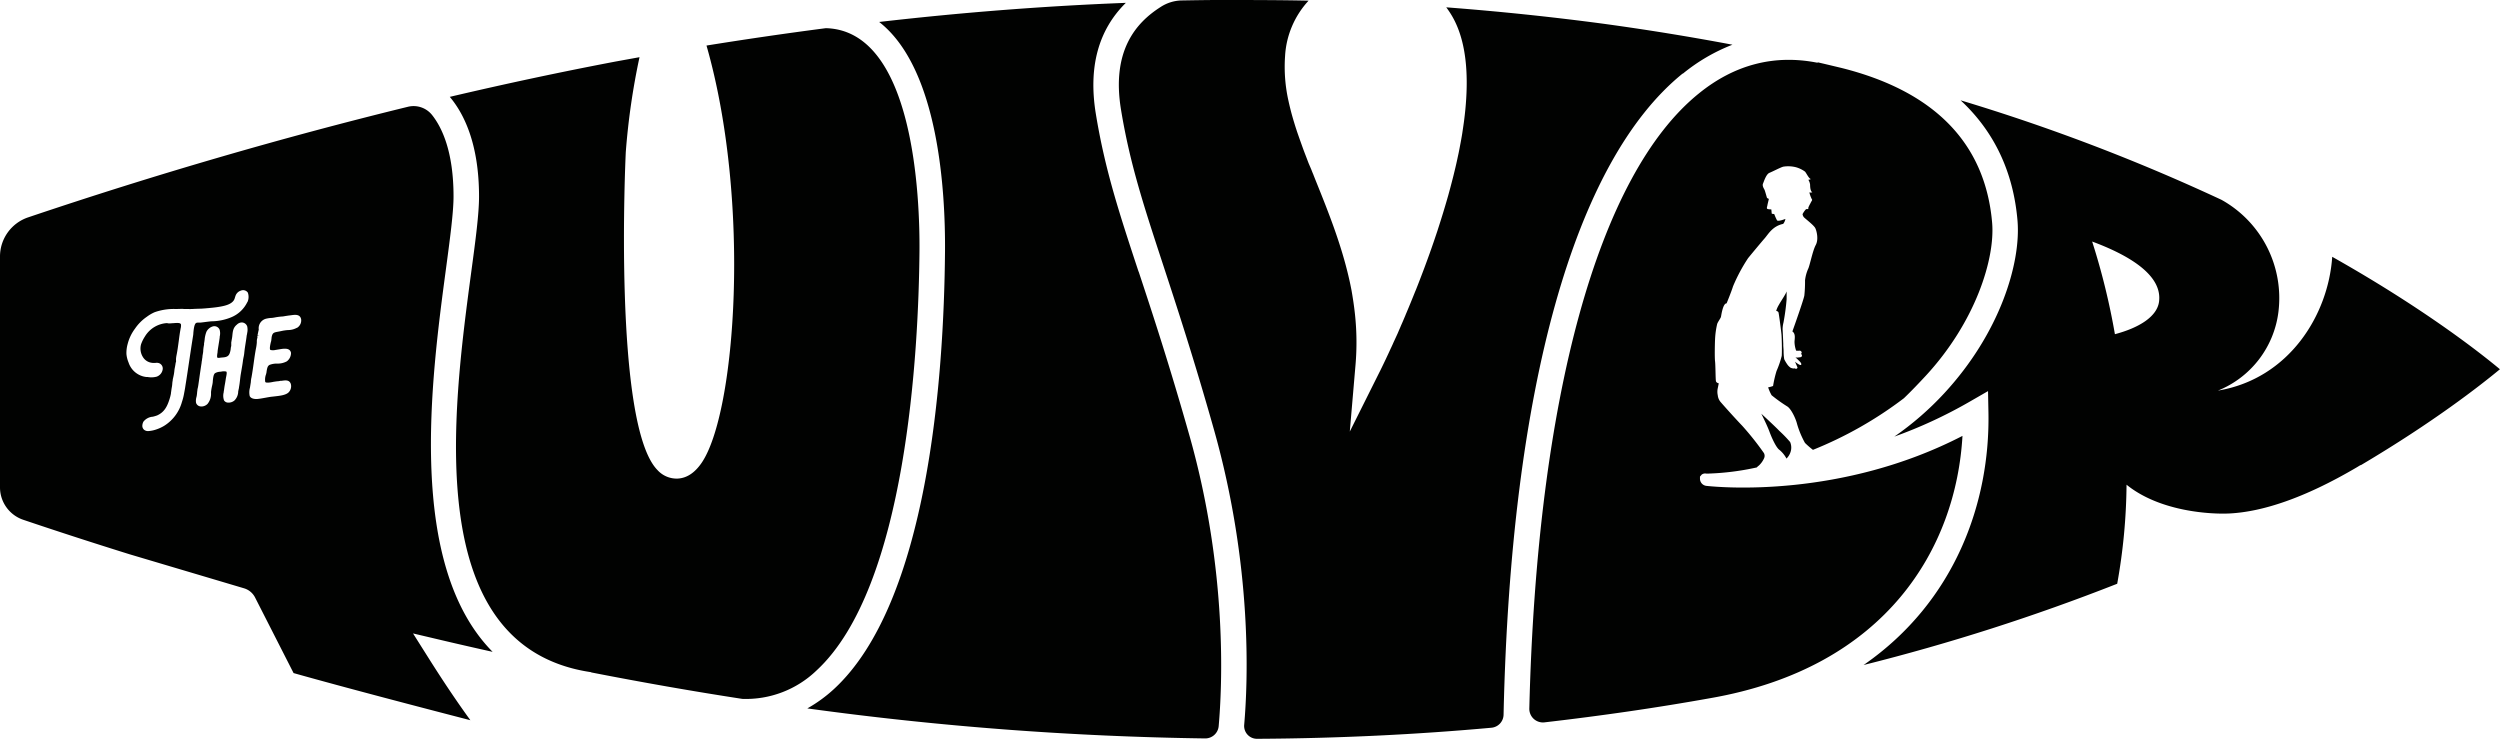 <svg viewBox="0 0 719.57 212.6" xmlns="http://www.w3.org/2000/svg"><defs><style>.cls-1{fill:#010201;}</style></defs><g data-name="Layer 2" id="Layer_2"><g data-name="Layer 1" id="Layer_1-2"><path d="M141.79,187.62c-24.79-25.1-17.7-78.31-13.46-110,1.19-8.86,2.21-16.51,2.21-21.07,0-12.86-3.29-19.81-6.18-23.45a6.8,6.8,0,0,0-6.93-2.37C81.51,39.53,44.93,50.14,8.08,62.57A11.89,11.89,0,0,0,0,73.86v66.39a9.85,9.85,0,0,0,6.67,9.35c9.79,3.31,19.78,6.55,30.54,9.91l33,9.81A5.23,5.23,0,0,1,73.43,172L84.5,193.73c14.84,4.19,37.71,10.16,50.89,13.57q-5.52-7.59-11.72-17.39l-4.79-7.59,8.73,2.06C132.37,185.5,137.09,186.57,141.79,187.62ZM71.13,95.92c0,.23-.09.46-.12.65-.09.77-.21,1.53-.33,2.28-.14.9-.28,1.79-.37,2.71a10,10,0,0,1-.22,1.33c-.07.35-.14.71-.18,1.09-.12.93-.28,1.81-.43,2.68l-.18,1.06c-.09.54-.15,1.08-.21,1.61-.08.7-.16,1.4-.3,2.13,0,.27-.11.58-.16.86l-.07.35a3.73,3.73,0,0,1-1.07,2.59,2.6,2.6,0,0,1-2,.61,1.37,1.37,0,0,1-1-.62,3.94,3.94,0,0,1-.1-2.35c0-.24.07-.48.1-.73.06-.45.12-.9.2-1.34l.13-.73c.07-.42.14-.86.2-1.28l.09-.45c.12-.6.25-1.28,0-1.43a3.2,3.2,0,0,0-1.33,0l-.42.06a3.16,3.16,0,0,0-1.46.41c-.46.35-.56,1.36-.65,2.26,0,.4-.08.79-.15,1.14a16.84,16.84,0,0,0-.36,2l0,.38a4.57,4.57,0,0,1-1,3.06A2.51,2.51,0,0,1,58,117a2.07,2.07,0,0,1-.5-.06,1.47,1.47,0,0,1-1.07-1,3.71,3.71,0,0,1,.12-1.67l.07-.33c.05-.25.07-.51.1-.77a8.58,8.58,0,0,1,.1-.87c0-.24.08-.5.14-.77s.09-.5.13-.75l.2-1.38c.23-1.66.48-3.36.74-5,0-.27.08-.52.11-.77s.07-.58.13-.86l0-.26c.08-.44.16-.87.21-1.29a11.12,11.12,0,0,1,.18-1.64,1.3,1.3,0,0,1,.08-.33,1.22,1.22,0,0,1,0-.37.34.34,0,0,1,0-.1c.07-.3.11-.66.16-1a8.36,8.36,0,0,1,.52-2.29,3,3,0,0,1,1.87-1.55,1.64,1.64,0,0,1,1.94,1,4.06,4.06,0,0,1,0,2l0,.25c-.12.84-.23,1.52-.35,2.25-.08.5-.16,1-.25,1.65l0,.25c-.1.59-.27,1.56,0,1.63a1.67,1.67,0,0,0,.66,0,7.13,7.13,0,0,1,.76-.08c1.66-.11,2-.65,2.3-2.09l.06-.39c0-.27.08-.56.15-.84,0-.11,0-.28,0-.46s0-.34,0-.54l.11-.62c.07-.4.15-.8.19-1.19.14-1.43.23-2.44,1.34-3.34a2.06,2.06,0,0,1,1.35-.61h.11a1.69,1.69,0,0,1,1.49,1.13A4.28,4.28,0,0,1,71.13,95.92Zm.07-9a8.88,8.88,0,0,1-4.67,4.41,15,15,0,0,1-5.06,1.13c-.83,0-1.84.16-2.82.28l-1,.12-.48,0a1.62,1.62,0,0,0-.68.08c-.58.28-.74,1.86-.84,2.91,0,.36-.06.7-.11,1-.39,2.44-.75,4.84-1.11,7.25s-.69,4.67-1.07,7c-.07.55-.18,1.13-.29,1.7l-.12.65a15.91,15.91,0,0,1-.59,2.26,11.75,11.75,0,0,1-5.14,6.87,11,11,0,0,1-2.16,1,8.78,8.78,0,0,1-2.38.5,1.86,1.86,0,0,1-1.13-.32,1.49,1.49,0,0,1-.58-1.28,2.66,2.66,0,0,1,.31-1.11A3.76,3.76,0,0,1,44,119.94a11.16,11.16,0,0,0,1.2-.36c2.05-.91,2.91-2.52,3.58-4.66h0a12.31,12.31,0,0,0,.42-1.63c0-.24.06-.49.09-.74s.1-.76.18-1.16a8.62,8.62,0,0,0,.11-.87,5.93,5.93,0,0,1,.13-1c0-.36.13-.75.2-1.11l.13-.63c.06-.31.09-.61.13-.9a8.3,8.3,0,0,1,.14-1c.07-.31.12-.62.17-.91l.06-.38a.93.93,0,0,1,.12-.4,2.49,2.49,0,0,0,0-.55v-.35a9.07,9.07,0,0,1,.14-1c.27-1.28.46-2.74.65-4.14.14-1.08.28-2.16.46-3.15l.07-.42a3.26,3.26,0,0,0,.11-1.19c-.14-.51-1-.47-2.21-.37-.34,0-.67.06-1,.06h-.4A3.68,3.68,0,0,0,48,93a8,8,0,0,0-6.3,3.87,10.33,10.33,0,0,0-1.09,2.2,4.59,4.59,0,0,0,.49,3.64,3.49,3.49,0,0,0,2.44,1.69,3.39,3.39,0,0,0,.83.06l.34,0a2.39,2.39,0,0,1,.81,0,1.63,1.63,0,0,1,1.3,1.89,2.62,2.62,0,0,1-1.75,2.07,6,6,0,0,1-2.55.1l-.33,0A6.1,6.1,0,0,1,37,104.33a8.23,8.23,0,0,1-.61-2.44,9.64,9.64,0,0,1,.34-2.83,12.48,12.48,0,0,1,2.13-4.47,13,13,0,0,1,3.41-3.42,11.46,11.46,0,0,1,2.22-1.3,16.54,16.54,0,0,1,5.71-.94l.93,0c.59,0,1.2-.06,1.77,0,.33,0,.66,0,1,0a14.19,14.19,0,0,0,1.59,0c.83-.05,1.65-.07,2.48-.09l1.09-.08c1.51-.13,2.94-.25,4.33-.5s3.07-.65,3.85-1.74a2.6,2.6,0,0,0,.37-.84c.06-.19.12-.39.2-.6a2.39,2.39,0,0,1,1.52-1.43,1.65,1.65,0,0,1,2,.57A3.63,3.63,0,0,1,71.2,87Zm14.24,7.43A5.27,5.27,0,0,1,82.9,95a13.35,13.35,0,0,0-2,.3l-.75.15c-1.1.19-1.49.29-1.77.89a3.43,3.43,0,0,0-.23,1.08l-.06.46c0,.21-.09.44-.15.68-.14.6-.46,2-.08,2.17a3.13,3.13,0,0,0,1.41,0l.55-.09.63-.1c1.25-.21,3-.5,3.31,1A3,3,0,0,1,82.56,104a5.52,5.52,0,0,1-2.83.65,5.67,5.67,0,0,0-2.15.38c-.56.3-.68.88-.85,1.89,0,.25-.09.51-.14.77a4.28,4.28,0,0,0-.25,2.21c.13.42,1.59.18,2.37,0l.66-.1.47-.06c.31,0,.63-.07.93-.14l.35,0c1-.15,2.14-.32,2.57.86A2.5,2.5,0,0,1,83,113c-.85.75-2.49.93-3.94,1.09l-.5.06c-.71.06-1.5.21-2.27.35s-1.58.29-2.31.35h-.2c-1,0-1.68-.32-1.91-.87a5,5,0,0,1,.07-2.38l.26-1.62a6.44,6.44,0,0,1,.08-.83,2.66,2.66,0,0,1,.07-.37l.06-.3c.23-1.29.42-2.6.6-3.91.21-1.51.42-3.07.72-4.54a12.32,12.32,0,0,0,.19-1.47c0-.15,0-.27,0-.4a3.14,3.14,0,0,1,.19-1,1.05,1.05,0,0,1,0-.51l.55,0-.54-.11c.1-.5.23-1.15.36-1.65a2.84,2.84,0,0,1,2.11-3.16A9.33,9.33,0,0,1,78,91.51c.3,0,.61-.05.92-.1a17.59,17.59,0,0,1,2.26-.31c.32,0,.65-.09,1-.14s.72-.12,1.1-.16l.54-.07c1.08-.15,2.54-.35,2.85,1.13A2.49,2.49,0,0,1,85.44,94.39ZM58.79,111.82h0s0,0,0,0ZM264.65,72.36c.13-14.91-1.43-63.58-26.95-64.25v0q-17.07,2.22-34.35,5c12.88,45,8.48,105.89-1.47,120.21-1.95,2.81-4.24,4.3-6.82,4.43a7.46,7.46,0,0,1-5.81-2.44c-12.86-13.05-9.18-90.78-9.13-91.55a202.73,202.73,0,0,1,3.95-27.3l-6.88,1.25q-23.59,4.49-47.73,10.17c4,4.74,8.42,13.39,8.42,28.69,0,5-1,12.55-2.28,22-5.38,40.28-14.4,107.7,34.56,114.91v.06q22.22,4.35,43.48,7.62A29.3,29.3,0,0,0,235,193C261,169,264.4,100.65,264.65,72.36ZM58.75,111.84v0s0,0,0,0ZM512.12,124c-.93-1-4.3-4.13-5.17-4.92,0,0,1.64,3.24,2.34,5.14s1.84,4.35,2.72,5.14a8.25,8.25,0,0,1,2.19,2.63,4.62,4.62,0,0,0,1.14-1.81,4.05,4.05,0,0,0-.09-2.95A36.59,36.59,0,0,0,512.12,124Zm159.15-50c-1.13,16.61-12.38,35-32.89,38.43a28.18,28.18,0,0,0,17.41-22.62A32.38,32.38,0,0,0,639.4,57.51a558.89,558.89,0,0,0-75.09-28.64c9.62,8.91,15.2,20.56,16.39,34.7,1,12.24-5.1,32.33-21.09,49.62a87,87,0,0,1-14.37,12.48,134.11,134.11,0,0,0,21.59-10l5.38-3.1.12,6.21c.47,25.65-9.47,54.31-35.94,72.63a591.86,591.86,0,0,0,73-23.39,168.05,168.05,0,0,0,2.69-28.51c9.59,7.79,24.39,8.58,29.83,8.27,9.17-.51,21.16-4.27,36.49-13.3l1-.61h.15c21-12.45,34.29-22.88,40-27.59C713.2,101,697.09,88.47,671.27,73.91Zm-49.8,12.52c-.4,4.69-6.07,7.91-12.74,9.67a198.26,198.26,0,0,0-6.55-26.67C610.28,72.53,622.19,78.16,621.47,86.43Zm-293.75-8.3c-5.61-17-9.66-29.31-12.3-45.4-2.21-13.46.7-24.18,8.63-32q-34.91,1.35-71,5.5C270.23,19.73,272.13,55.27,272,72.42c-.31,36.33-4.9,101-32,125.94a40.75,40.75,0,0,1-7.63,5.54,934.89,934.89,0,0,0,114.47,8.64,3.88,3.88,0,0,0,3.93-3.54c1-11.33,2.6-44.31-8.22-82.94C336.71,105.36,331.73,90.26,327.72,78.13Zm156.63-57a52.49,52.49,0,0,1,14.3-8.35q-18.15-3.43-36.88-6l0,0q-22.42-3-45.5-4.76a24.73,24.73,0,0,1,3.11,5.4c2.77,6.54,3.27,15,2.38,24.1h0c-.1,1-.21,2-.35,3.06-.08.65-.18,1.31-.28,2s-.15,1-.23,1.56-.22,1.34-.34,2c-.09.5-.18,1-.28,1.5-.13.7-.26,1.39-.4,2.08-.09.47-.2.93-.3,1.4-.28,1.35-.59,2.71-.91,4l-.3,1.24c-.18.74-.38,1.48-.57,2.22l-.36,1.37-.6,2.21-.36,1.25q-1.11,3.85-2.33,7.62c-.12.38-.25.77-.37,1.16-.25.74-.49,1.47-.74,2.2-.13.4-.27.79-.4,1.18l-.76,2.19c-.1.27-.2.54-.29.82q-.79,2.2-1.59,4.35c-.1.28-.21.57-.32.85l-.78,2.05c-.14.36-.27.72-.41,1.07-.25.65-.5,1.3-.76,1.94-.13.34-.27.69-.41,1q-1.26,3.16-2.46,6c-.14.32-.28.65-.41,1-.23.53-.45,1.05-.66,1.55-.15.34-.29.67-.44,1s-.41,1-.61,1.41l-.42,1L401.35,98c-.16.33-.31.67-.45,1l-.46,1c-.15.3-.28.6-.42.9l-.4.87-.4.85-.32.69-.58,1.21-.22.46c-.11.23-.22.45-.31.65l-.18.36c-.08.17-.16.32-.22.46l-.11.22-.19.37-8.58,17.18,1.64-19.13A76,76,0,0,0,390,90.47c-.25-2.35-.6-4.66-1-6.93-.22-1.13-.45-2.26-.71-3.37-2.28-10-6-19.26-9.45-27.84-.28-.69-.55-1.38-.83-2.08,0-.1-.09-.21-.13-.32-.17-.41-.33-.82-.49-1.23L376.66,47c-.12-.32-.25-.64-.38-1-.27-.7-.53-1.39-.8-2.08-.07-.2-.15-.41-.23-.61q-1-2.75-1.94-5.46c-.05-.17-.11-.33-.16-.5-.25-.75-.48-1.49-.7-2.23-.06-.19-.12-.37-.17-.56-.24-.81-.47-1.62-.68-2.43l-.06-.23c-.24-.93-.46-1.85-.66-2.77h0a44.75,44.75,0,0,1-1-13A25.58,25.58,0,0,1,376.65.19C368.16,0,359.56,0,350.94,0c-3.63,0-7.26.07-10.91.13A11.52,11.52,0,0,0,334.08,2c-7.15,4.54-14.2,12.64-11.42,29.58,2.55,15.52,6.53,27.59,12,44.29,4,12.21,9,27.39,14.88,48.25,10.93,39,9.68,71.78,8.57,84.53a3.7,3.7,0,0,0,3.7,4c23.72-.13,46.22-1.26,67.49-3.19a3.84,3.84,0,0,0,3.47-3.76C434.85,111.82,453.08,46.41,484.35,21.14Zm80.51,104.24c-34.86,18-69.72,14.82-73.69,14.39a2.08,2.08,0,0,1-1.87-2.15l0-.52.49-.57a1.62,1.62,0,0,1,1.34-.29l.34,0a75.05,75.05,0,0,0,14.18-1.78,3.78,3.78,0,0,1,.59-.53,6.39,6.39,0,0,0,1.46-2,1.68,1.68,0,0,0,0-1.61,83.46,83.46,0,0,0-6.2-7.81c-2.44-2.55-5.69-6.21-6.31-6.94a3.55,3.55,0,0,1-.77-1.9,4.54,4.54,0,0,1,0-2c.11-.55.29-1.42.29-1.42s-.68-.11-.81-.6-.12-4.62-.26-5.73-.06-5.18,0-6.29a23.84,23.84,0,0,1,.62-4.5c.3-.75,1-1.62,1.09-2.05s.56-3.89,1.61-3.84c0,0,1.38-3.35,1.85-4.89a48.76,48.76,0,0,1,4.34-8.13c.91-1.12,3.76-4.55,4.79-5.73s2.24-3.48,5.31-4.13a3.1,3.1,0,0,0,.64-1.43s-2.12.85-2.42.4a13.54,13.54,0,0,1-.76-1.72c-.08-.2-.78,0-.78-.35s-.1-1.07-.1-1.07-1,0-1.19-.19,0-.58.07-1,.35-1.48.39-1.73-.46-.2-.54-.48-.56-2-.69-2.26-.71-1.1-.43-1.76.91-2.72,1.85-3.1,3.26-1.6,4-1.78a9.1,9.1,0,0,1,3.62.16,8.12,8.12,0,0,1,2.64,1.28c.46.57,1.1,2,1.67,2.12a1.58,1.58,0,0,1-.73.21,3.46,3.46,0,0,1,.51,1.44c0,.73.1,1.88.64,2.17,0,0-.65.17-.86,0a9,9,0,0,0,.72,2c.25.2-.16.62-.28.91s-.87,1.5-.74,1.78-.46,0-.71.23a6.2,6.2,0,0,0-.94,1.36,1.74,1.74,0,0,0,.35.86c.25.33,2.89,2.31,3.31,3.17s1,3.28.12,4.89-1.73,6-2.17,6.82a11.52,11.52,0,0,0-.9,3.3,37.7,37.7,0,0,1-.2,4.4c-.19,1.15-2.76,8.43-3.44,10.33,1,.67.64,2.11.61,3a8,8,0,0,0,.47,2.53,5.29,5.29,0,0,0,1,0c.58,0,.79.76.38.87,0,0,.7.67-.05,1,0,0-.8.12-1.07.12a1.39,1.39,0,0,1-.47-.08s.91.84,1.24,1.19.61.8.37,1-1.15-.44-1.73-.92c0,0,.7,1.54.72,1.7a.44.44,0,0,1-.77.18s-.21.23-1.17-.12a3.85,3.85,0,0,1-.88-.82,10.82,10.82,0,0,1-1-1.66,14.72,14.72,0,0,1-.18-2.25c0-.76-.12-1.49-.09-2.07,0,0-.15-3.78-.2-4.31a8.43,8.43,0,0,1,.26-1.94,64.54,64.54,0,0,0,.9-6.7c0-.33,0-1.23,0-2.21l-.05.07c-.11.54-1.78,3-2.18,3.77a6.93,6.93,0,0,0-.77,1.74s.52.08.65.41.77,5.28.87,6.39.17,5,.07,6.15a26.93,26.93,0,0,1-1.49,4.34,31.92,31.92,0,0,0-1,4.32,8.24,8.24,0,0,1-1.42.39,11.82,11.82,0,0,0,1,2.27,42.93,42.93,0,0,0,4.48,3.21c1.11.66,2.44,3.42,2.83,5a25.84,25.84,0,0,0,2.29,5.51,24,24,0,0,0,2.3,2A112.38,112.38,0,0,0,548,114.62c2.33-2.24,4.41-4.44,6.24-6.41,14.4-15.57,20-33.74,19.16-44C571.46,41.29,556.85,26.27,530,19.55h0c-2.27-.54-4.54-1.09-6.83-1.62l0,.14c-12.38-2.47-23.87.48-34.14,8.79C460,50.23,442.38,114.54,440.18,203.92a3.92,3.92,0,0,0,4.33,4C461.13,206,477,203.69,492,201v0C543.29,192.18,563.07,157.3,564.86,125.38Z" class="cls-1"></path></g></g></svg>